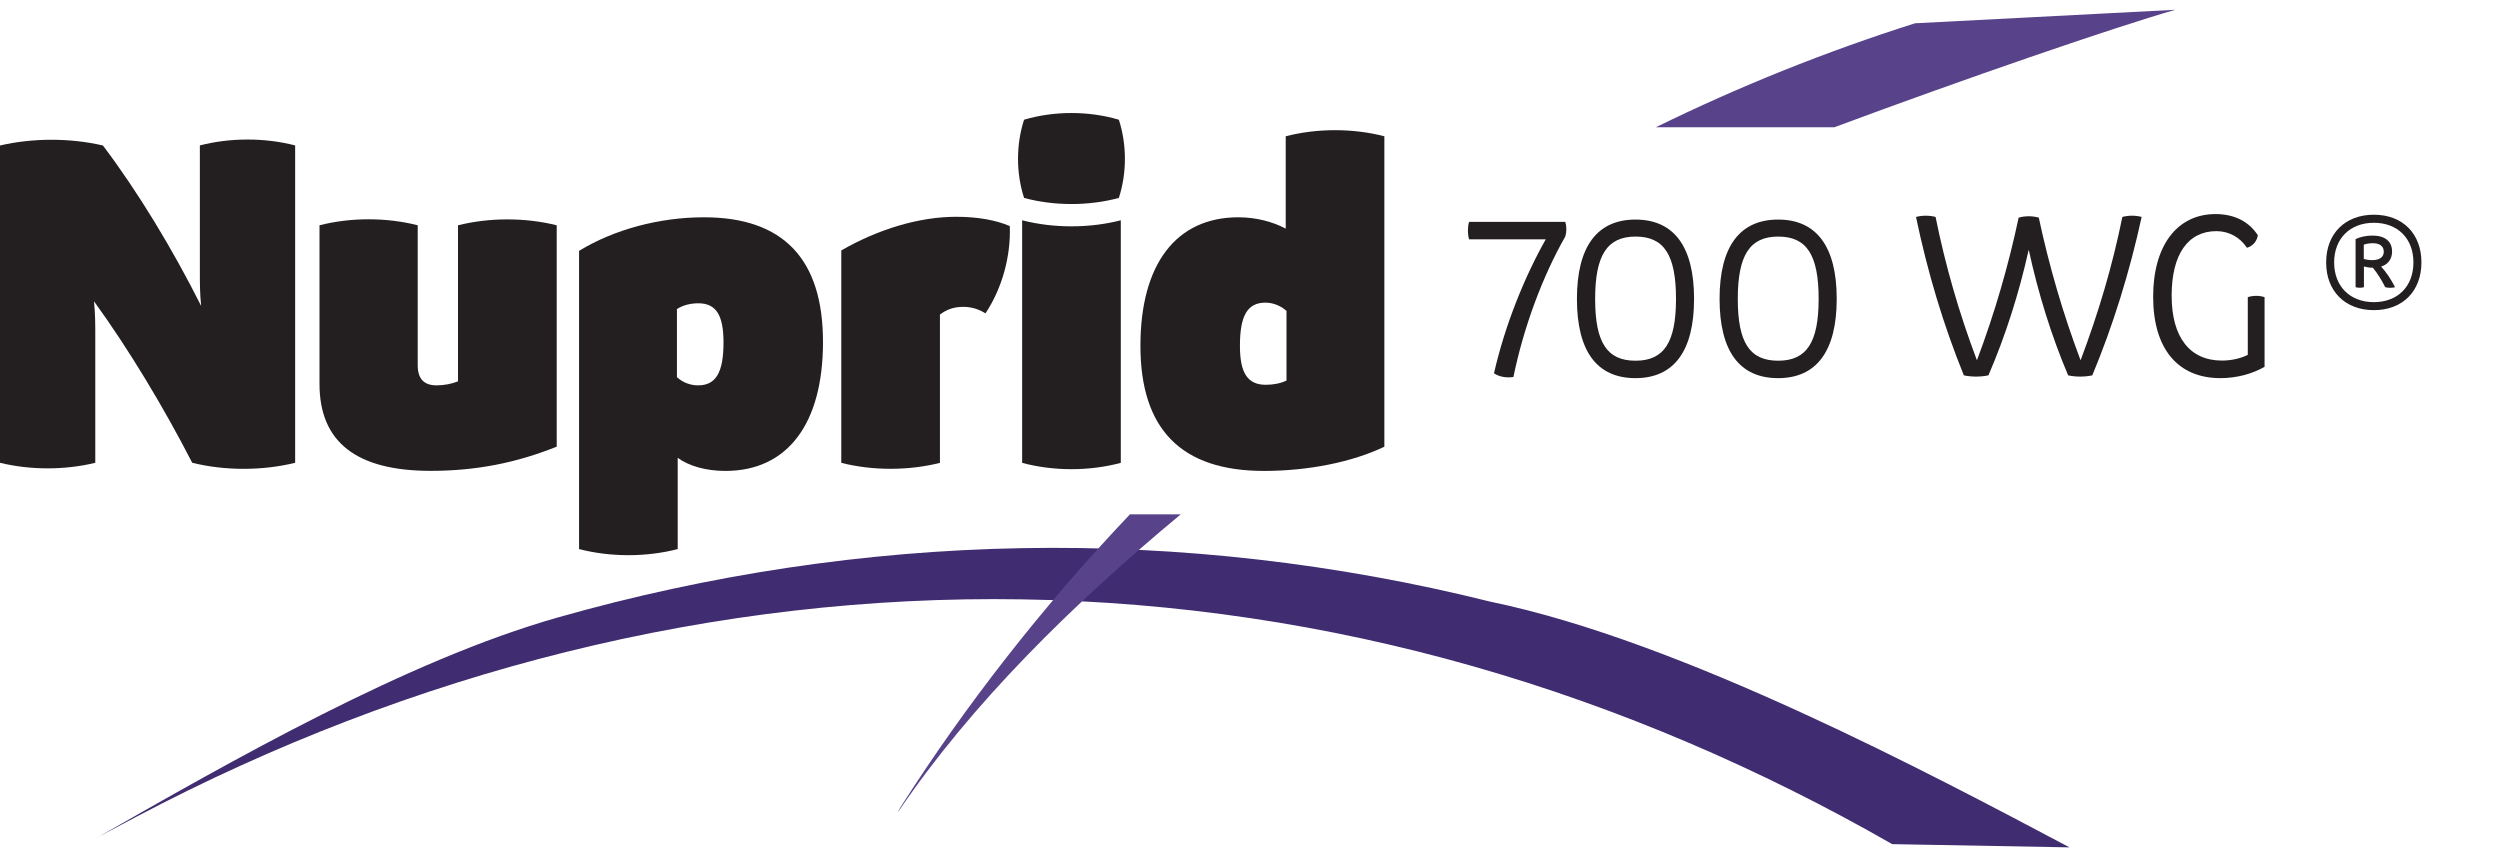 <?xml version="1.0" encoding="UTF-8"?>
<svg id="Layer_1" data-name="Layer 1" xmlns="http://www.w3.org/2000/svg" viewBox="0 0 350 120">
  <defs>
    <style>
      .cls-1 {
        fill: #402c71;
      }

      .cls-1, .cls-2, .cls-3 {
        stroke-width: 0px;
      }

      .cls-2 {
        fill: #231f20;
      }

      .cls-3 {
        fill: #58438b;
      }
    </style>
  </defs>
  <path class="cls-1" d="m13.52,117.31c18.94-10.82,43.47-24.87,64.56-30.86,21.08-5.99,42.99-9.32,65.01-9.71,22.02-.4,44.14,2.15,65.59,7.5,26.78,5.54,61.47,24.03,81.05,34.39l-24.82-.45c-18.45-10.57-38.14-19.05-58.64-24.89-20.49-5.85-41.78-9.04-63.17-9.38-21.39-.35-42.87,2.16-63.74,7.34-20.87,5.17-41.13,13-60.24,23.08l-5.6,2.97h0Z"/>
  <path class="cls-3" d="m256.77,17.83c18.07-6.73,39.17-14,47.78-16.46l-36.45,1.89c-12.45,3.95-24.59,8.82-36.29,14.56h24.96Z"/>
  <path class="cls-3" d="m158.2,72c-12.13,12.77-23.08,26.76-32.21,41.14l-.3.6c10.36-15.32,24.58-29.24,39.61-41.73h-7.09Z"/>
  <path class="cls-2" d="m0,20.37c4.58-1.07,9.83-1.07,14.41,0,4.91,6.49,9.8,14.59,13.75,22.46-.18-1.73-.18-3.22-.18-4.61v-17.86c4.24-1.1,9.1-1.1,13.34,0v44.43c-4.58,1.13-9.83,1.13-14.41,0-3.96-7.71-8.85-15.85-13.75-22.61.18,1.75.18,3.32.18,4.63v17.98c-4.24,1.04-9.1,1.04-13.34,0V20.37h0Z"/>
  <path class="cls-2" d="m77.94,62.53c-5.62,2.26-11.27,3.39-17.64,3.39-10.41,0-15.57-4.03-15.57-12.17v-22.21c4.37-1.12,9.38-1.12,13.75,0v19.6c0,1.88.87,2.81,2.64,2.81,1.01,0,2.11-.2,3-.56v-21.85c4.41-1.1,9.41-1.1,13.82,0v30.99h0Z"/>
  <path class="cls-2" d="m94.77,43.26v9.54c.78.73,1.86,1.15,2.96,1.15,2.5,0,3.56-1.8,3.56-6.02,0-3.81-1.04-5.47-3.52-5.47-1.14,0-2.2.28-3,.81h0Zm20.45,4.61c0,11.48-4.98,18.06-13.67,18.06-2.62,0-5.05-.65-6.67-1.83v12.77c-4.39,1.14-9.42,1.14-13.81,0v-41.75c4.89-2.99,11.25-4.7,17.48-4.7,11.11,0,16.67,5.84,16.67,17.45h0Z"/>
  <path class="cls-2" d="m117.78,35.06c5.2-2.99,10.91-4.71,16.11-4.71,3.04,0,5.56.48,7.48,1.3.16,4.26-1.08,8.71-3.4,12.22-.93-.58-1.96-.91-3.09-.91-1.42,0-2.38.4-3.29,1.08v20.76c-4.39,1.11-9.42,1.11-13.81,0v-29.74h0Z"/>
  <path class="cls-2" d="m143.1,30.84c4.39,1.13,9.42,1.13,13.81,0v33.96c-4.39,1.18-9.42,1.18-13.81,0V30.84h0Zm.27-14.08c4.22-1.25,9.05-1.25,13.27,0,1.13,3.48,1.13,7.47,0,10.95-4.22,1.14-9.06,1.14-13.27,0-1.13-3.48-1.13-7.47,0-10.95h0Z"/>
  <path class="cls-2" d="m180.11,53.27v-9.74c-.76-.71-1.88-1.16-2.95-1.16-2.51,0-3.57,1.8-3.57,6.04,0,3.83,1.08,5.46,3.63,5.46,1.09,0,2.14-.22,2.9-.6h0Zm-20.45-4.86c0-11.44,5-17.99,13.72-17.99,2.34,0,4.75.58,6.62,1.59v-12.93c4.39-1.14,9.42-1.14,13.81,0v43.46c-4.52,2.16-10.66,3.39-16.85,3.39-11.57,0-17.3-5.81-17.3-17.52h0Z"/>
  <path class="cls-2" d="m332.11,36.42c1.03,0,1.62-.43,1.62-1.18s-.55-1.19-1.51-1.19c-.47,0-.94.07-1.29.2v2c.34.11.77.17,1.18.17h0Zm1.25.91c.67.71,1.38,1.76,1.95,2.88-.44.11-.94.11-1.38,0-.49-.99-1.1-1.96-1.73-2.73-.43,0-.9-.07-1.25-.17v2.9c-.37.1-.8.1-1.17,0v-6.74c.66-.31,1.52-.49,2.36-.49,1.75,0,2.75.81,2.75,2.23,0,1.06-.57,1.81-1.53,2.11h0Zm4.52-.59c0-3.35-2.2-5.55-5.54-5.55s-5.56,2.21-5.56,5.55,2.21,5.56,5.56,5.56,5.54-2.21,5.54-5.56h0Zm1.12,0c0,4.03-2.64,6.68-6.66,6.68s-6.68-2.65-6.68-6.68,2.65-6.68,6.68-6.68,6.66,2.65,6.66,6.68h0Z"/>
  <path class="cls-2" d="m216.4,33.51h-10.73c-.22-.76-.22-1.69,0-2.45h13.47c.2.65.2,1.39,0,2.05-3.2,5.6-5.85,12.76-7.26,19.67-1.01.15-2-.03-2.72-.52,1.51-6.65,4.23-13.42,7.25-18.76h0Z"/>
  <path class="cls-2" d="m234.64,41.84c0-6.18-1.69-8.72-5.66-8.72s-5.66,2.6-5.66,8.72,1.66,8.66,5.66,8.66,5.66-2.59,5.66-8.66h0Zm-13.87,0c0-7.31,2.82-11.1,8.2-11.1s8.2,3.79,8.2,11.1-2.82,11.1-8.2,11.1-8.2-3.73-8.2-11.1h0Z"/>
  <path class="cls-2" d="m254.61,41.84c0-6.18-1.69-8.72-5.66-8.72s-5.66,2.6-5.66,8.72,1.66,8.66,5.66,8.66,5.66-2.59,5.66-8.66h0Zm-13.87,0c0-7.31,2.82-11.1,8.2-11.1s8.2,3.79,8.2,11.1-2.82,11.1-8.2,11.1-8.2-3.73-8.2-11.1h0Z"/>
  <path class="cls-2" d="m268.25,30.37c.87-.23,1.86-.23,2.73,0,1.39,6.87,3.29,13.44,5.77,20.02h.04c2.47-6.56,4.4-13.23,5.82-19.92.9-.26,1.92-.26,2.82,0,1.43,6.69,3.36,13.36,5.83,19.92h.04c2.48-6.58,4.44-13.15,5.83-20.02.88-.23,1.82-.23,2.7,0-1.68,7.7-3.97,15.12-6.91,22.18-1.07.23-2.3.23-3.38,0-2.35-5.54-4.19-11.49-5.5-17.51h-.04c-1.34,6.02-3.23,11.97-5.62,17.51-1.1.23-2.36.23-3.44,0-2.87-7.06-5.09-14.47-6.7-22.18h0Z"/>
  <path class="cls-2" d="m301.44,41.54c0-7.1,3.31-11.57,8.74-11.57,2.66,0,4.69,1.07,5.92,2.97-.15.87-.71,1.51-1.53,1.75-.97-1.48-2.53-2.33-4.27-2.33-3.99,0-6.27,3.25-6.27,9.03s2.5,9.09,7.05,9.09c1.29,0,2.6-.29,3.61-.8v-8.08c.75-.24,1.6-.24,2.35,0v9.75c-1.65.96-3.85,1.59-6.18,1.59-5.97,0-9.42-4.12-9.42-11.41h0Z"/>
</svg>